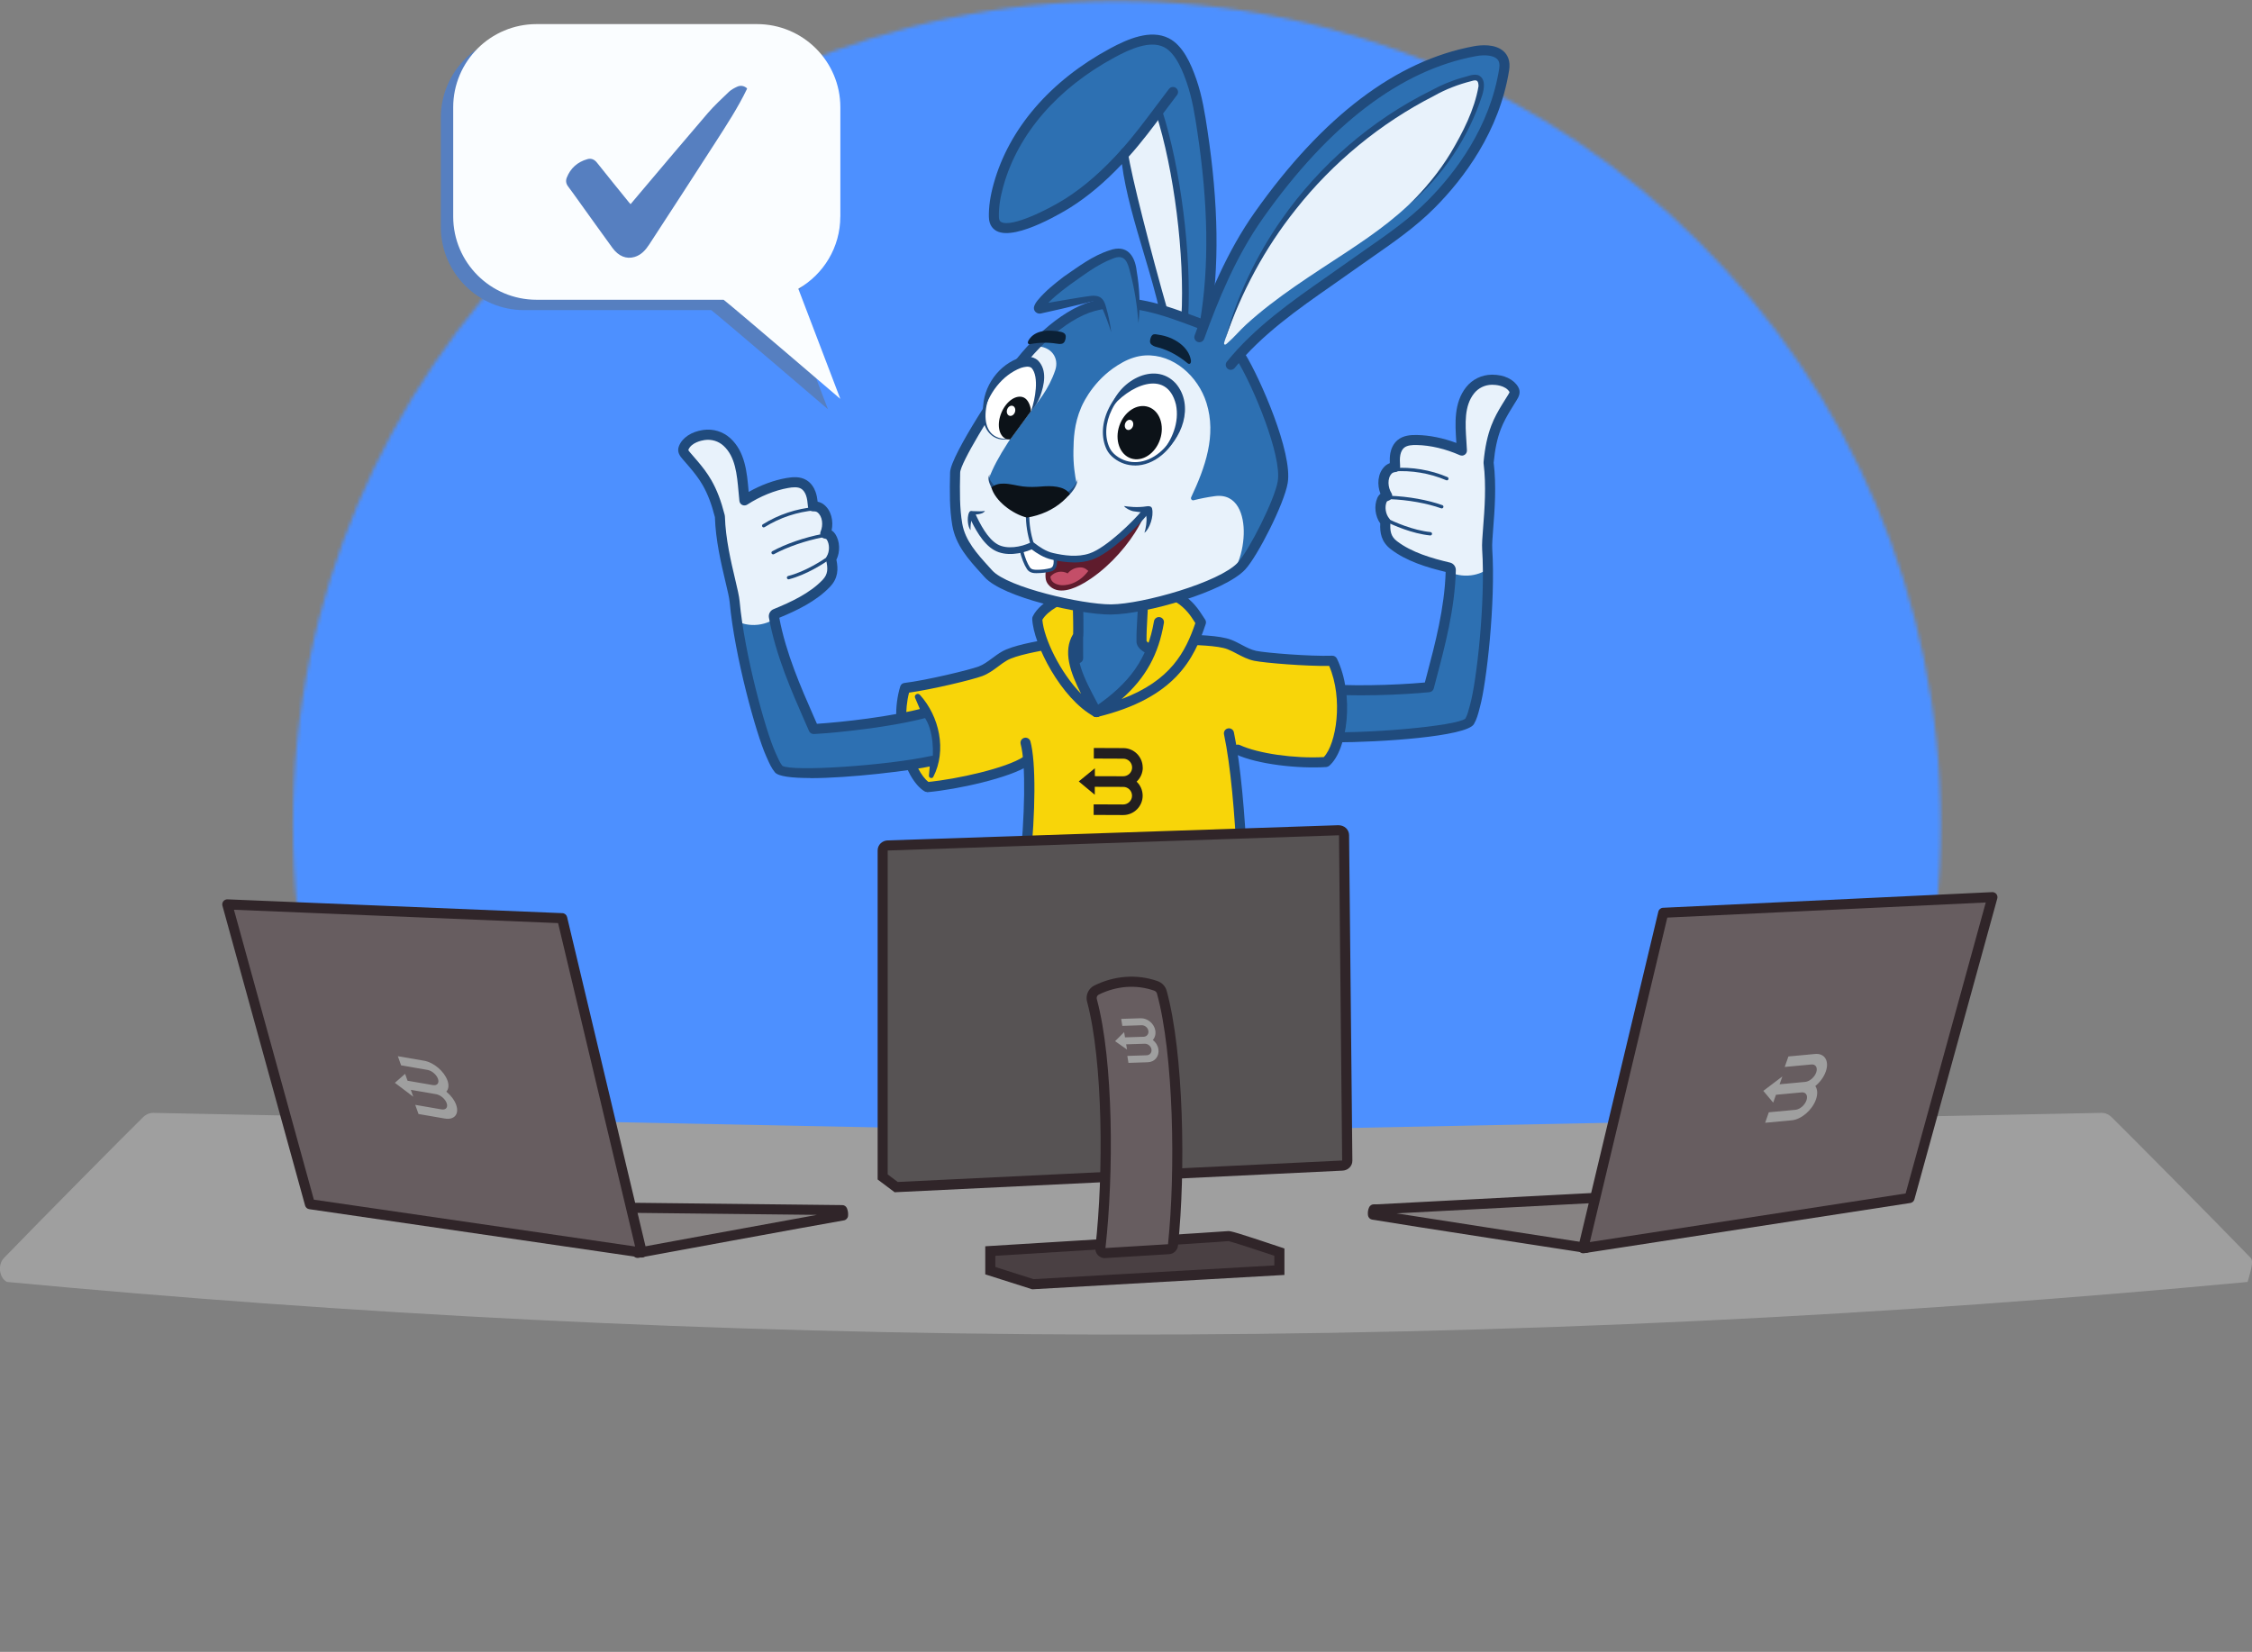 <svg width="653" height="479" viewBox="0 0 653 479" fill="none" xmlns="http://www.w3.org/2000/svg">
<rect x="0" y="0" width="653" height="479" fill="#808080" stroke="none"/>
<mask id="mask0_0_1" style="mask-type:alpha" maskUnits="userSpaceOnUse" x="84" y="0" width="479" height="479">
<circle cx="323.851" cy="239.218" r="238.895" fill="#4D90FF"/>
</mask>
<g mask="url(#mask0_0_1)">
<rect x="20.694" y="-18.287" width="606.313" height="369.418" fill="#4D90FF"/>
</g>
<g clip-path="url(#clip0_0_1)">
<path d="M383.862 194.888C381.607 202.398 381.143 210.164 383.386 217.735C383.594 218.429 382.606 218.903 382.204 218.307C378.364 213.122 377.815 205.952 379.705 199.903C380.339 197.87 381.217 195.935 382.387 194.194C382.643 193.817 383.155 193.719 383.533 193.975C383.837 194.182 383.959 194.547 383.874 194.876L383.862 194.888Z" fill="#204B7D"/>
<path d="M381.777 213.657C386.227 213.876 425.065 212.282 426.833 209.348C427.686 207.924 428.04 206.208 428.478 204.626C430.27 198.138 433.879 178.212 431.368 159.638C431.294 159.674 431.209 159.699 431.209 159.699L420.543 163.752C420.494 167.44 420.25 171.42 419.75 175.644C418.653 184.797 416.568 192.746 414.325 199.258C403.817 199.367 394.443 200.633 382.289 200.39C379.705 204.918 381.277 212.489 381.777 213.657Z" fill="#2D70B2"/>
<path d="M420.847 164.689C420.786 165.14 420.737 165.59 420.677 166.04C421.688 166.454 423.87 167.197 426.65 166.819C428.746 166.539 430.307 165.736 431.185 165.188C431.453 163.253 431.709 161.305 431.977 159.37C431.721 155.414 433.659 144.386 432.391 134.369C432.391 134.369 432.391 134.344 432.391 134.332C432.391 134.271 432.391 134.235 432.391 134.235C432.721 130.741 433.294 127.382 434.549 124.083C435.305 122.075 436.353 120.188 437.463 118.362C438.048 117.413 438.645 116.464 439.23 115.514C439.706 114.747 440.23 113.956 439.706 113.08C438.438 110.937 435.658 110.231 433.318 110.268C430.868 110.292 428.564 111.4 427.028 113.311C423.188 118.131 424.382 125.069 424.626 130.814C420.555 129.013 415.959 127.82 411.583 127.747C409.961 127.723 408.206 127.832 406.95 128.867C406.072 129.585 405.56 130.681 405.341 131.8C405.097 133.042 405.183 134.332 405.256 135.586C404.5 135.683 403.781 135.927 403.244 136.462C401.379 138.349 401.55 141.733 402.964 143.936C402.306 144.143 401.745 144.496 401.477 145.104C400.611 147.052 401.013 149.778 402.464 151.47C402.293 152.469 402.135 154.392 403.147 156.218C403.671 157.155 404.317 157.751 404.902 158.226C407.852 160.648 411.607 162.231 415.739 163.448C416.971 163.813 418.714 164.275 420.847 164.714V164.689Z" fill="#E8F2FB"/>
<path d="M386.946 215.24C384.862 215.24 383.07 215.203 381.704 215.118C380.9 215.069 380.278 214.376 380.327 213.572C380.376 212.769 381.046 212.136 381.875 212.197C395.126 212.976 422.298 210.566 424.895 208.387C425.468 207.413 425.785 206.172 426.102 204.967C426.175 204.674 426.26 204.382 426.333 204.09C428.137 197.59 430.77 174.743 429.771 159.309C429.673 157.848 429.844 155.633 430.063 152.834C430.466 147.758 431.002 140.795 430.185 134.356C430.185 134.271 430.173 134.174 430.185 134.089C430.185 134.064 430.185 133.955 430.185 133.942C430.588 129.694 431.282 126.444 432.428 123.414C433.294 121.125 434.501 119.02 435.464 117.449C435.829 116.853 436.207 116.256 436.573 115.66L437.243 114.589C437.451 114.26 437.707 113.834 437.719 113.688C436.536 111.68 433.477 111.57 432.599 111.57C430.563 111.595 428.686 112.507 427.442 114.065C424.529 117.717 424.87 122.89 425.199 127.893C425.26 128.818 425.321 129.719 425.358 130.595C425.382 131.106 425.138 131.581 424.724 131.861C424.31 132.153 423.773 132.19 423.31 131.995C419.19 130.169 414.764 129.122 410.839 129.049C409.51 129.013 408.06 129.098 407.158 129.828C406.621 130.267 406.231 131.009 406.048 131.91C405.841 132.944 405.914 134.064 405.987 135.257C406.036 136.024 405.488 136.766 404.72 136.864C404.159 136.937 403.781 137.083 403.562 137.314C402.208 138.677 402.428 141.343 403.464 142.974C403.708 143.364 403.769 143.838 403.61 144.264C403.452 144.69 403.098 145.019 402.672 145.165C402.452 145.238 402.172 145.348 402.087 145.53C401.44 146.979 401.782 149.109 402.842 150.363C403.098 150.655 403.22 151.032 403.184 151.422C403.001 153.905 403.245 155.524 405.049 156.911C409.315 160.198 415.216 161.902 420.433 163.131C421.445 163.362 422.164 164.287 422.14 165.334C421.896 176.387 418.934 187.56 416.556 196.531C416.276 197.59 415.996 198.625 415.74 199.635C415.581 200.232 415.081 200.658 414.472 200.718C407.194 201.449 391.786 202.179 381.387 201.059C380.583 200.974 379.998 200.256 380.083 199.453C380.168 198.649 380.9 198.065 381.692 198.15C390.433 199.087 404.135 198.734 413.155 197.907C413.338 197.213 413.521 196.507 413.716 195.789C416.13 186.672 418.86 176.362 419.19 165.846C413.814 164.555 407.792 162.742 403.257 159.236C400.477 157.094 400.099 154.416 400.221 151.787C398.734 149.681 398.368 146.662 399.392 144.362C399.551 143.997 399.819 143.571 400.282 143.181C399.283 140.625 399.417 137.351 401.465 135.281C401.879 134.855 402.391 134.539 402.989 134.308C402.952 133.334 402.964 132.36 403.159 131.362C403.379 130.254 403.927 128.696 405.28 127.589C406.914 126.25 409.023 126.104 410.876 126.14C414.484 126.201 418.47 127.017 422.298 128.441L422.274 128.1C421.92 122.793 421.53 116.792 425.138 112.252C426.93 110 429.637 108.685 432.55 108.649C432.599 108.649 432.648 108.649 432.696 108.649C436.098 108.649 438.901 109.964 440.206 112.191C441.157 113.81 440.279 115.234 439.755 116.074L439.048 117.218C438.682 117.802 438.316 118.387 437.963 118.983C437.073 120.444 435.951 122.403 435.171 124.46C434.123 127.224 433.489 130.218 433.111 134.162C433.94 140.844 433.391 147.916 432.989 153.089C432.794 155.67 432.611 157.885 432.696 159.151C433.708 174.877 431.002 198.223 429.161 204.894C429.088 205.173 429.015 205.453 428.942 205.733C428.588 207.097 428.174 208.643 427.369 209.994C425.187 213.597 400.197 215.264 386.946 215.264V215.24Z" fill="#204B7D"/>
<path d="M414.752 155.268C414.752 155.268 414.716 155.268 414.703 155.268C409.401 154.745 403.866 152.249 401.733 151.191C401.489 151.069 401.392 150.777 401.513 150.533C401.635 150.29 401.928 150.192 402.172 150.314C404.256 151.337 409.657 153.783 414.801 154.294C415.069 154.319 415.264 154.562 415.24 154.83C415.215 155.086 415.008 155.268 414.752 155.268Z" fill="#204B7D"/>
<path d="M418.068 147.429C418.068 147.429 417.958 147.429 417.897 147.405C413.777 145.932 408.218 144.934 403.037 144.751C402.769 144.751 402.562 144.52 402.562 144.24C402.562 143.972 402.769 143.765 403.074 143.765C408.352 143.96 414.021 144.97 418.227 146.48C418.483 146.565 418.617 146.845 418.519 147.1C418.446 147.295 418.263 147.429 418.056 147.429H418.068Z" fill="#204B7D"/>
<path d="M419.543 139.286C419.482 139.286 419.409 139.274 419.348 139.25C414.557 137.217 409.291 136.328 404.098 136.694C403.83 136.706 403.598 136.511 403.574 136.243C403.549 135.975 403.757 135.744 404.025 135.72C409.376 135.355 414.801 136.255 419.726 138.349C419.97 138.459 420.092 138.739 419.982 138.994C419.909 139.177 419.726 139.286 419.531 139.286H419.543Z" fill="#204B7D"/>
<path d="M297.627 220.583C292.178 224.235 276.953 227.473 268.797 228.203C263.702 225.038 259.082 210.444 262.422 199.489C268.822 198.71 281.39 195.716 284.316 194.62C286.912 193.647 288.85 191.577 291.227 190.214C295.165 187.938 305.905 186.635 309.318 185.808L318.266 183.629C328.067 184.457 337.88 185.296 337.88 185.296C341.379 185.589 352.191 185.223 356.434 186.867C358.994 187.853 361.224 189.593 363.943 190.153C367.003 190.774 379.876 191.809 386.324 191.589C391.31 201.899 389.006 217.029 384.459 220.948C376.292 221.484 364.845 220.133 358.896 217.37" fill="#F8D509"/>
<path d="M268.809 229.664C268.541 229.664 268.273 229.591 268.041 229.445C262.068 225.732 257.606 210.334 261.032 199.063C261.203 198.503 261.678 198.101 262.251 198.041C268.675 197.262 281.085 194.267 283.803 193.257C285.181 192.734 286.388 191.833 287.68 190.883C288.57 190.226 289.484 189.544 290.496 188.96C293.568 187.183 300.102 186.027 304.868 185.187C306.587 184.883 308.074 184.615 308.977 184.396L317.924 182.217C318.083 182.18 318.241 182.168 318.4 182.18L338.014 183.848C338.928 183.921 340.44 183.957 342.195 183.994C347.035 184.091 353.666 184.225 356.982 185.516C358.067 185.929 359.079 186.465 360.054 186.988C361.468 187.731 362.809 188.437 364.26 188.741C367.1 189.325 379.815 190.36 386.288 190.141C386.848 190.129 387.397 190.445 387.653 190.969C392.785 201.583 390.749 217.479 385.422 222.068C385.178 222.275 384.886 222.397 384.557 222.421C376.682 222.945 364.711 221.691 358.286 218.709C357.555 218.368 357.238 217.504 357.579 216.761C357.921 216.031 358.786 215.714 359.53 216.055C364.796 218.502 375.39 220.011 383.85 219.536C387.482 215.751 389.542 202.654 385.41 193.099C378.669 193.208 366.795 192.247 363.662 191.614C361.809 191.224 360.225 190.384 358.689 189.581C357.738 189.082 356.848 188.607 355.922 188.254C353.081 187.159 346.498 187.025 342.134 186.927C340.33 186.891 338.782 186.854 337.77 186.769L318.4 185.126L309.684 187.256C308.696 187.5 307.16 187.767 305.393 188.084C301.102 188.838 294.604 189.995 291.971 191.516C291.105 192.015 290.301 192.612 289.448 193.257C288.058 194.292 286.619 195.363 284.852 196.032C281.853 197.152 270.248 199.915 263.592 200.852C260.983 210.931 265.043 223.553 269.212 226.742C277.379 225.939 291.825 222.774 296.835 219.415C297.505 218.964 298.42 219.147 298.871 219.816C299.322 220.486 299.139 221.399 298.468 221.849C292.885 225.586 277.513 228.945 268.956 229.712C268.907 229.712 268.87 229.712 268.822 229.712L268.809 229.664Z" fill="#204B7D"/>
<path d="M266.725 201.473C272.393 207.693 274.576 217.613 270.626 225.27C270.309 225.915 269.261 225.586 269.358 224.88C270.029 219.062 269.553 213.329 267.566 207.827C266.932 206.001 266.152 204.2 265.347 202.362C264.97 201.534 266.103 200.792 266.713 201.473H266.725Z" fill="#204B7D"/>
<path d="M270.321 220.608C265.957 221.509 227.338 225.915 225.131 223.286C224.071 222.02 223.449 220.364 222.779 218.867C219.999 212.733 213.355 193.61 212.978 174.865C213.063 174.89 213.136 174.902 213.136 174.902L224.302 177.251C224.924 180.89 225.777 184.785 226.923 188.875C229.422 197.749 232.701 205.283 235.932 211.381C246.33 209.872 255.79 209.677 267.761 207.572C271.016 211.649 270.626 219.366 270.309 220.596" fill="#2D70B2"/>
<path d="M224.156 178.237C224.278 178.675 224.4 179.101 224.534 179.539C223.608 180.099 221.548 181.17 218.756 181.231C216.635 181.28 214.977 180.72 214.026 180.318C213.465 178.444 212.905 176.569 212.344 174.695C211.978 170.751 208.37 160.149 208.065 150.058C208.065 150.058 208.065 150.034 208.065 150.022C208.053 149.961 208.041 149.925 208.041 149.925C207.175 146.516 206.09 143.291 204.347 140.223C203.286 138.361 201.97 136.657 200.58 135.014C199.861 134.162 199.117 133.322 198.398 132.47C197.813 131.788 197.179 131.094 197.557 130.133C198.471 127.82 201.116 126.7 203.433 126.372C205.859 126.019 208.309 126.749 210.113 128.416C214.66 132.579 214.55 139.627 215.184 145.348C218.927 142.938 223.291 141.063 227.594 140.309C229.191 140.029 230.946 139.87 232.348 140.698C233.323 141.27 234.006 142.28 234.396 143.339C234.835 144.532 234.945 145.81 235.067 147.064C235.835 147.052 236.578 147.161 237.188 147.612C239.321 149.194 239.675 152.566 238.626 154.952C239.309 155.049 239.918 155.317 240.284 155.877C241.442 157.666 241.467 160.417 240.284 162.316C240.601 163.277 241.064 165.152 240.345 167.111C239.979 168.122 239.419 168.803 238.919 169.363C236.371 172.212 232.921 174.354 229.02 176.192C227.862 176.74 226.204 177.47 224.168 178.225L224.156 178.237Z" fill="#E8F2FB"/>
<path d="M234.957 225.61C229.678 225.61 225.717 225.16 224.717 223.979C223.705 222.774 223.071 221.314 222.498 220.023C222.376 219.756 222.267 219.488 222.145 219.232C219.292 212.927 213.002 190.263 211.576 174.585C211.466 173.331 210.942 171.165 210.345 168.645C209.15 163.594 207.504 156.692 207.297 149.949C206.322 146.151 205.237 143.279 203.762 140.698C202.665 138.775 201.263 137.022 200.153 135.707C199.69 135.172 199.227 134.624 198.764 134.089L197.971 133.176C197.264 132.36 196.179 131.094 196.874 129.354C197.837 126.919 200.47 125.179 203.896 124.68C206.785 124.266 209.65 125.142 211.783 127.09C216.062 131.009 216.598 137.01 217.061 142.305C217.061 142.414 217.086 142.536 217.098 142.646C220.67 140.625 224.412 139.25 228.033 138.617C229.861 138.3 231.97 138.118 233.787 139.189C235.298 140.077 236.078 141.526 236.468 142.597C236.822 143.558 236.98 144.52 237.09 145.482C237.712 145.616 238.26 145.847 238.748 146.2C241.089 147.928 241.722 151.142 241.137 153.82C241.649 154.136 241.978 154.513 242.198 154.854C243.563 156.96 243.673 160.003 242.527 162.316C243.063 164.896 243.1 167.598 240.686 170.142C236.737 174.305 231.08 177.032 225.96 179.137C227.911 189.472 232.202 199.234 235.993 207.864C236.298 208.545 236.59 209.215 236.883 209.884C244.392 209.397 258.582 207.803 268.005 205.271C268.785 205.076 269.59 205.527 269.797 206.306C270.004 207.085 269.541 207.888 268.761 208.095C258.667 210.797 243.319 212.452 236.017 212.854C235.383 212.878 234.835 212.538 234.591 211.978C234.177 211.016 233.738 210.042 233.299 209.032C229.569 200.536 224.912 189.958 222.962 179.077C222.779 178.054 223.339 177.032 224.302 176.642C229.264 174.622 234.835 172.041 238.541 168.134C240.113 166.478 240.101 164.847 239.54 162.425C239.455 162.048 239.516 161.658 239.723 161.33C240.589 159.93 240.589 157.775 239.723 156.449C239.614 156.278 239.321 156.205 239.089 156.169C238.638 156.108 238.236 155.828 238.017 155.426C237.797 155.025 237.773 154.55 237.956 154.124C238.736 152.347 238.541 149.693 236.993 148.549C236.737 148.354 236.347 148.269 235.774 148.281C235.042 148.306 234.359 147.721 234.286 146.954C234.164 145.701 234.067 144.581 233.701 143.595C233.384 142.731 232.884 142.061 232.287 141.708C231.288 141.124 229.825 141.27 228.532 141.501C224.668 142.183 220.45 143.887 216.659 146.334C216.232 146.601 215.696 146.638 215.233 146.431C214.77 146.212 214.465 145.774 214.404 145.275C214.306 144.398 214.221 143.498 214.148 142.585C213.697 137.582 213.246 132.421 209.796 129.268C208.321 127.917 206.322 127.309 204.31 127.601C203.42 127.735 200.446 128.319 199.593 130.461C199.605 130.632 199.934 131.021 200.129 131.24L200.958 132.202C201.433 132.75 201.909 133.297 202.372 133.845C203.567 135.257 205.078 137.144 206.285 139.274C207.894 142.098 209.077 145.202 210.137 149.34C210.149 149.425 210.198 149.669 210.198 149.754C210.381 156.242 212.002 163.034 213.173 167.988C213.819 170.714 214.331 172.881 214.465 174.342C215.867 189.739 221.998 211.905 224.778 218.052C224.9 218.319 225.022 218.599 225.144 218.879C225.643 220.011 226.155 221.192 226.862 222.068C229.776 223.821 256.997 222.02 269.967 219.208C270.748 219.038 271.54 219.537 271.711 220.328C271.881 221.119 271.382 221.898 270.589 222.068C263.848 223.529 246.33 225.647 234.908 225.647L234.957 225.61Z" fill="#204B7D"/>
<path d="M228.654 167.988C228.435 167.988 228.24 167.842 228.179 167.622C228.118 167.367 228.264 167.099 228.532 167.026C233.543 165.736 238.504 162.486 240.393 161.147C240.613 160.989 240.918 161.05 241.076 161.269C241.235 161.488 241.174 161.792 240.954 161.95C239.004 163.314 233.933 166.649 228.764 167.975C228.727 167.975 228.679 167.988 228.642 167.988H228.654Z" fill="#204B7D"/>
<path d="M224.168 160.757C223.998 160.757 223.827 160.66 223.742 160.502C223.607 160.271 223.705 159.966 223.937 159.844C227.862 157.702 233.299 155.828 238.492 154.83C238.748 154.781 239.016 154.951 239.065 155.219C239.114 155.487 238.943 155.742 238.675 155.791C233.579 156.777 228.252 158.615 224.4 160.709C224.327 160.745 224.241 160.77 224.168 160.77V160.757Z" fill="#204B7D"/>
<path d="M221.45 152.943C221.292 152.943 221.133 152.858 221.036 152.712C220.889 152.48 220.962 152.188 221.194 152.042C225.741 149.206 230.958 147.478 236.298 147.015C236.566 147.003 236.798 147.186 236.822 147.453C236.846 147.721 236.651 147.952 236.383 147.977C231.202 148.415 226.119 150.107 221.706 152.858C221.621 152.907 221.535 152.931 221.45 152.931V152.943Z" fill="#204B7D"/>
<path d="M334.528 191.261C331.882 192.125 329.237 192.989 326.592 193.853C328.067 187.573 328.749 181.109 328.615 174.658C330.797 174.415 333.065 173.964 335.271 174.329C337.039 174.622 338.794 175.534 339.684 177.093C340.477 178.48 340.477 180.172 340.379 181.779C340.245 183.897 339.965 186.015 339.538 188.096C339.453 188.522 339.355 188.96 339.099 189.313C338.697 189.873 338.002 190.129 337.344 190.336L334.54 191.249L334.528 191.261Z" fill="#F8D509"/>
<path d="M310.159 184.748C306.075 186.659 305.356 186.562 304.344 188.802C308.867 194.693 313.377 200.584 317.9 206.476C320.679 205.161 323.837 203.408 327.128 201.083C332.053 197.602 335.734 193.902 338.38 190.798C338.221 190.725 337.99 190.615 337.709 190.482C336.319 189.836 334.918 189.216 333.589 188.449C332.796 187.986 331.004 187.11 330.992 186.002C330.931 181.718 331.468 177.323 331.443 173.088C325.287 171.566 318.778 171.432 312.561 172.698C312.561 178.748 312.573 184.809 312.585 190.859" fill="#2D70B2"/>
<path d="M317.9 207.936C317.449 207.936 317.022 207.73 316.742 207.364L303.186 189.691C302.857 189.264 302.796 188.692 303.015 188.193C304.064 185.868 305.088 185.418 307.562 184.31C308.111 184.067 308.769 183.775 309.537 183.41C310.073 183.154 310.683 183.264 311.11 183.617V172.674C311.097 171.98 311.585 171.384 312.268 171.238C318.68 169.935 325.433 170.069 331.797 171.652C332.443 171.81 332.906 172.394 332.906 173.063C332.918 175.169 332.796 177.312 332.674 179.393C332.552 181.535 332.431 183.751 332.455 185.893C332.674 186.246 333.686 186.818 334.04 187.013L334.32 187.171C335.356 187.767 336.453 188.279 337.599 188.814L339.001 189.471C339.416 189.666 339.708 190.044 339.806 190.482C339.903 190.932 339.781 191.395 339.489 191.735C336.088 195.716 332.211 199.258 327.969 202.264C325.007 204.37 321.825 206.22 318.521 207.79C318.326 207.888 318.107 207.936 317.9 207.936ZM306.063 188.656L318.326 204.65C321.094 203.275 323.763 201.68 326.274 199.903C329.797 197.408 333.064 194.523 335.99 191.309C334.954 190.823 333.881 190.323 332.857 189.727L332.613 189.581C331.468 188.948 329.566 187.877 329.541 186.039C329.505 183.775 329.639 181.474 329.773 179.247C329.871 177.604 329.968 175.912 329.993 174.256C324.775 173.124 319.302 173.003 314.048 173.916L314.072 190.871C314.072 191.675 313.414 192.332 312.609 192.332C311.805 192.332 311.146 191.675 311.146 190.871V185.868C311.037 185.954 310.927 186.027 310.805 186.088C310.013 186.465 309.342 186.757 308.781 187.013C307.038 187.792 306.514 188.023 306.099 188.668L306.063 188.656Z" fill="#204B7D"/>
<path d="M312.56 172.698C309.537 172.358 302.674 175.474 300.76 179.405C301.041 186.246 308.696 201.485 317.9 206.488C313.78 198.601 308.696 190.311 312.573 184.384C312.804 184.031 312.475 173.039 312.475 173.039" fill="#F8D509"/>
<path d="M317.9 207.937C317.656 207.937 317.424 207.876 317.205 207.754C307.757 202.618 299.627 186.952 299.31 179.454C299.31 179.211 299.346 178.967 299.456 178.76C301.711 174.123 309.196 170.848 312.731 171.25C313.536 171.347 314.109 172.066 314.023 172.869C314.023 172.979 313.987 173.076 313.95 173.173C314.279 184.457 314.109 184.725 313.804 185.187C310.744 189.861 314.462 196.872 318.071 203.664C318.448 204.382 318.826 205.101 319.204 205.819C319.497 206.391 319.387 207.085 318.936 207.535C318.656 207.815 318.29 207.949 317.912 207.949L317.9 207.937ZM302.247 179.722C302.674 185.114 307.404 195.01 313.475 201.181C310.366 195.01 308.111 188.887 311.171 183.86C311.232 182.741 311.171 178.419 311.049 174.22C308.233 174.707 303.808 177.032 302.247 179.722Z" fill="#204B7D"/>
<path d="M327.079 170.447C342.939 169.521 346.255 177.762 348.229 180.464C344.853 190.579 339.623 201.169 317.9 206.476C328.749 199.185 334.125 191.699 336.051 180.391" fill="#F8D509"/>
<path d="M317.9 207.936C317.327 207.936 316.803 207.608 316.559 207.06C316.267 206.415 316.498 205.648 317.083 205.259C327.713 198.114 332.797 190.835 334.613 180.148C334.747 179.356 335.515 178.809 336.295 178.955C337.088 179.089 337.624 179.843 337.49 180.634C335.942 189.727 332.26 196.519 325.226 202.715C339.501 197.359 343.768 188.997 346.608 180.683C346.511 180.525 346.401 180.367 346.304 180.208C344.268 177.032 340.477 171.128 327.177 171.907C326.36 171.968 325.677 171.335 325.629 170.532C325.58 169.728 326.202 169.035 327.006 168.986C342 168.109 346.572 175.218 348.766 178.626C349.01 179.003 349.217 179.332 349.412 179.6C349.692 179.977 349.766 180.476 349.619 180.927C346.23 191.102 340.72 202.41 318.254 207.888C318.132 207.912 318.022 207.924 317.9 207.924V207.936Z" fill="#204B7D"/>
<path d="M337.685 90.074C335.039 77.269 327.372 57.989 326.445 44.186C321.484 49.748 315.961 54.897 309.647 58.902C307.014 60.569 288.375 71.451 288.192 62.931C288.119 59.754 288.692 56.674 289.533 53.631C294.25 36.663 307.355 23.542 322.569 15.35C326.847 13.049 333.308 9.982 338.16 12.38C341.988 14.267 344.17 19.671 345.486 23.456C347.12 28.143 347.9 33.072 348.632 37.966C351.374 56.151 352.472 75.237 349.424 93.446" fill="#2D70B2"/>
<path d="M349.424 94.882C349.339 94.882 349.266 94.882 349.18 94.858C348.388 94.724 347.839 93.969 347.973 93.178C350.631 77.306 350.375 59.316 347.181 38.16C346.511 33.693 345.743 28.63 344.097 23.907C343.292 21.594 341.147 15.46 337.502 13.658C333.443 11.65 327.75 14.182 323.264 16.604C306.624 25.575 295.153 38.842 290.935 53.996C289.996 57.368 289.582 60.192 289.643 62.882C289.667 64.038 290.13 64.294 290.338 64.391C293.349 66.01 303.881 60.801 308.855 57.648C314.438 54.118 319.826 49.383 325.348 43.2C325.738 42.762 326.36 42.603 326.921 42.786C327.482 42.981 327.872 43.48 327.908 44.076C328.469 52.511 331.577 62.943 334.588 73.034C336.405 79.12 338.111 84.877 339.123 89.77C339.282 90.561 338.782 91.328 337.99 91.499C337.209 91.657 336.429 91.158 336.259 90.367C335.271 85.595 333.577 79.899 331.785 73.873C329.103 64.89 326.348 55.627 325.324 47.582C320.387 52.804 315.498 56.93 310.439 60.131C309.793 60.533 294.677 70.039 288.972 66.984C287.985 66.448 286.79 65.329 286.741 62.955C286.68 59.973 287.119 56.893 288.143 53.23C292.568 37.309 304.551 23.396 321.898 14.048C327.018 11.285 333.565 8.449 338.831 11.053C343.012 13.123 345.34 18.503 346.889 22.958C348.62 27.924 349.412 33.133 350.107 37.734C353.349 59.194 353.605 77.501 350.887 93.677C350.765 94.395 350.143 94.895 349.449 94.895L349.424 94.882Z" fill="#204B7D"/>
<path d="M292.824 169.375C290.057 168.182 287.863 166.892 286.668 165.565C282.877 161.342 278.647 157.13 277.647 151.312C276.892 146.906 276.879 142.292 277.026 136.219C277.111 132.36 288.594 114.735 292.544 108.99C298.42 99.909 308.184 90.439 317.132 87.956C327.713 85.011 339.16 89.685 348.851 93.324C348.851 93.324 352.325 94.627 355.787 95.929C357.848 99.288 359.92 102.648 359.92 102.648C364.565 110.219 373.39 130.948 372.037 138.994C371.074 144.69 363.504 159.613 360.115 163.289C354.52 169.375 331.87 175.814 322.349 175.912C315.949 175.973 301.565 173.149 292.849 169.375H292.824Z" fill="#E8F2FB"/>
<path d="M299.675 159.261C299.48 159.261 299.285 159.139 299.212 158.944C298.151 156.108 297.578 153.138 297.481 150.107C297.481 149.839 297.688 149.608 297.956 149.608C298.237 149.584 298.456 149.815 298.456 150.083C298.542 153.004 299.102 155.865 300.126 158.603C300.224 158.859 300.09 159.139 299.834 159.236C299.773 159.261 299.724 159.273 299.663 159.273L299.675 159.261Z" fill="#204B7D"/>
<path d="M334.076 147.502C333.893 146.772 333.15 146.711 332.492 146.821C329.724 147.271 327.201 146.918 325.933 146.735C326.335 147.393 327.847 148.086 328.542 148.233C329.285 148.391 330.053 148.403 330.809 148.537C331.784 148.719 332.236 148.938 332.406 149.864C332.613 151.008 332.236 153.393 331.845 154.501C333.296 153.442 334.613 149.718 334.064 147.514L334.076 147.502Z" fill="#204B7D"/>
<path d="M280.951 148.744C280.329 150.229 280.646 152.822 281.439 153.747C281.353 152.919 281.488 151.203 281.817 150.436C281.987 150.046 282.195 149.584 282.573 149.352C283.048 149.073 283.597 149.182 284.121 149.024C284.608 148.878 285.157 148.817 285.608 148.147C284.791 148.33 283.706 148.269 281.939 148.208C281.585 148.123 281.244 148.172 281.049 148.525C281.012 148.598 280.976 148.671 280.951 148.744Z" fill="#204B7D"/>
<path d="M329.164 154.367C325.58 159.979 320.216 165.59 314.389 169.01C311.439 170.739 306.636 172.796 303.942 169.473C302.004 167.087 304.6 164.141 302.004 160.1C307.039 162.182 312.353 163.228 317.352 161.038C320.131 159.82 323.41 157.215 325.714 155.256C327.969 153.333 329.895 151.202 331.968 149.109C331.236 150.813 330.286 152.59 329.152 154.367H329.164Z" fill="#5F1C2D"/>
<path d="M307.184 169.619C306.063 169.388 304.685 168.804 304.576 167.209C305.173 166.491 306.039 165.992 306.953 165.834C307.867 165.675 308.794 165.834 309.586 166.272C310.317 165.371 311.39 164.75 312.548 164.592C313.877 164.409 314.572 164.665 315.571 165.554C312.597 169.546 308.757 169.936 307.172 169.619H307.184Z" fill="#C44E68"/>
<path d="M325.47 105.107C317.778 109.294 314.352 116.184 313.536 118.07C311.402 123.012 311.317 127.37 311.256 130.729C311.183 134.649 311.683 137.899 312.17 140.163C309.001 145.896 302.686 148.914 296.774 147.685C289.594 146.188 287.009 140.151 286.766 138.726C287.875 135.708 289.594 132.47 292.324 128.246C294.348 125.118 296.323 122.416 297.737 120.651C301.004 116.561 304.112 112.897 305.99 107.322C307.136 103.951 305.027 100.287 300.09 100.397C305.295 94.931 311.427 90.391 317.217 88.784C327.798 85.839 339.245 90.513 348.936 94.152C348.936 94.152 352.411 95.455 355.873 96.757C357.933 100.117 360.005 103.476 360.005 103.476C364.65 111.047 373.476 131.776 372.122 139.822C370.891 147.137 358.762 169.619 358.579 164.081C359.871 161.22 360.542 157.983 360.639 154.903C360.81 149.426 358.859 142.962 352.216 143.875C350.18 144.155 348.132 144.545 346.133 145.056C345.608 145.19 345.17 144.666 345.401 144.18C349.448 135.586 352.789 126.262 349.838 116.841C347.437 109.148 340.269 102.588 332.016 103.074C329.822 103.208 327.603 103.926 325.47 105.095V105.107Z" fill="#2D70B2"/>
<path d="M343.231 91.584C344.121 75.419 340.745 50.187 336.039 33.401C335.698 32.172 330.517 41.021 327.116 44.429C327.932 50.455 333.674 73.034 338.697 90.501" fill="#E8F2FB"/>
<path d="M343.549 92.959C343.549 92.959 343.512 92.959 343.488 92.959C342.951 92.935 342.537 92.472 342.573 91.937C343.561 74.117 340.44 49.225 335.149 32.744C334.979 32.233 335.271 31.685 335.783 31.514C336.295 31.356 336.844 31.636 337.015 32.147C342.366 48.823 345.523 74.019 344.524 92.046C344.499 92.57 344.061 92.971 343.549 92.971V92.959Z" fill="#204B7D"/>
<path d="M322.032 178.2C313.06 178.2 290.813 173.271 285.51 167.367L284.523 166.272C280.878 162.267 277.123 158.116 276.136 152.383C275.319 147.661 275.356 142.621 275.49 137.01C275.612 131.849 291.105 109.209 291.264 108.978C296.969 100.153 307.063 90.038 316.669 87.36C327.189 84.439 338.16 88.577 347.839 92.217L349.29 92.764C350.046 93.044 350.436 93.897 350.143 94.651C349.863 95.406 349.01 95.795 348.254 95.503L346.791 94.956C337.526 91.462 327.03 87.506 317.437 90.172C308.574 92.631 299.114 102.198 293.69 110.584C287.473 119.64 278.476 134.259 278.415 137.059C278.293 142.512 278.245 147.393 279.025 151.872C279.866 156.765 283.34 160.587 286.693 164.288L287.692 165.395C292.178 170.386 313.889 175.255 322.045 175.255C322.105 175.255 322.166 175.255 322.24 175.255C331.248 175.169 353.618 168.889 358.945 163.107C362.151 159.626 369.599 144.958 370.501 139.554C371.732 132.202 363.504 112.228 358.579 104.218C358.152 103.525 358.372 102.624 359.067 102.21C359.749 101.784 360.651 102.003 361.078 102.697C365.308 109.586 374.877 131.216 373.39 140.053C372.378 146.09 364.674 161.208 361.102 165.103C355.129 171.591 332.187 178.103 322.264 178.188C322.191 178.188 322.118 178.188 322.032 178.188V178.2Z" fill="#204B7D"/>
<path d="M299.334 118.642C301.126 115.612 303.552 108.43 300.614 105.521C299.041 103.963 297.079 104.012 295.14 104.864C291.959 106.263 288.85 109.83 287.656 111.936C285.864 115.1 284.706 119.787 285.851 123.377C286.863 126.53 289.96 127.93 293.044 127.199" fill="white"/>
<path d="M299.334 118.642C300.967 115.052 302.71 110.414 300.955 106.629C298.359 102.502 293.312 105.947 290.886 108.588C285.388 113.141 282.023 128.441 293.031 127.187C287.972 128.599 284.681 124.436 285.022 119.604C285.156 115.222 287.095 110.962 290.191 107.894C292.922 104.937 298.895 101.382 301.613 106.263C303.357 110.365 301.406 115.039 299.334 118.642Z" fill="#204B7D"/>
<path d="M292.946 127.418C295.019 124.558 296.738 122.233 298.956 119.214C298.834 117.522 298.03 115.77 296.811 115.246C294.678 114.345 291.801 116.293 290.399 119.616C288.985 122.939 289.57 126.359 291.715 127.26C292.057 127.406 292.593 127.406 292.959 127.418H292.946Z" fill="#0C1218"/>
<path d="M334.015 109.197C339.306 108.796 342.683 113.53 342.597 118.764C342.512 123.609 340.305 128.478 336.563 131.594C332.821 134.71 327.506 135.744 323.336 132.507C322.52 131.874 321.8 131.083 321.349 130.145C317.509 122.173 324.702 111.035 332.894 109.368C333.284 109.295 333.662 109.234 334.027 109.209L334.015 109.197Z" fill="white"/>
<path d="M329.115 134.977C326.945 134.977 324.836 134.284 323.032 132.884C322.069 132.129 321.35 131.277 320.899 130.352C319.229 126.895 319.46 122.501 321.545 118.326C323.946 113.494 328.359 109.793 332.784 108.881C333.186 108.795 333.589 108.747 333.979 108.71C336.271 108.54 338.355 109.258 340.001 110.816C341.988 112.69 343.146 115.66 343.097 118.776C343.012 123.877 340.684 128.806 336.88 131.971C334.466 133.979 331.748 134.99 329.127 134.99L329.115 134.977ZM334.052 109.684C333.698 109.708 333.345 109.757 332.979 109.83C328.835 110.682 324.678 114.175 322.41 118.752C320.472 122.659 320.24 126.737 321.776 129.926C322.166 130.717 322.788 131.46 323.629 132.117C327.25 134.929 332.211 134.576 336.246 131.216C339.83 128.234 342.024 123.572 342.11 118.752C342.159 115.916 341.122 113.214 339.33 111.522C337.892 110.171 336.051 109.526 334.052 109.684Z" fill="#204B7D"/>
<path d="M336.364 127.459C337.764 123.34 336.257 119.107 332.999 118.003C329.741 116.899 325.966 119.344 324.566 123.463C323.167 127.581 324.673 131.815 327.931 132.919C331.189 134.022 334.965 131.578 336.364 127.459Z" fill="#0C1218"/>
<path d="M285.144 120.078C284.413 113.42 288.655 106.482 295.055 103.963C296.932 103.293 299.334 103.013 301.004 104.559C303.747 107.383 302.772 111.668 301.613 114.905C300.992 116.427 300.199 117.924 299.017 119.056C300.151 115.879 301.394 109.245 299.114 106.689C298.31 106.056 297.018 106.385 296.018 106.689C290.557 108.771 286.473 114.236 285.157 120.066L285.144 120.078Z" fill="#204B7D"/>
<path d="M322.069 118.533C323.836 110.864 334.698 104.365 340.939 111.193C346.413 117.596 342.744 127.638 336.417 131.8C339.842 127.662 342.073 122.501 340.976 117.279C338.27 106.47 326.811 112.155 322.069 118.521V118.533Z" fill="#204B7D"/>
<path d="M322.227 96.379C321.679 93.823 320.947 91.316 320.045 88.869C319.789 88.163 319.485 87.433 318.887 86.995C318.01 86.35 316.778 86.532 315.706 86.751C311.098 87.677 306.502 88.614 301.894 89.539C299.078 90.306 304.722 84.451 311.073 80.191C311.378 79.959 311.695 79.74 312 79.533C315.279 77.281 319.192 74.567 323.093 73.532C326.141 72.729 327.628 74.494 328.298 77.221C329.615 82.601 330.237 88.151 330.127 93.689" fill="#2D70B2"/>
<path d="M322.228 96.38C321.472 93.994 320.619 91.681 319.631 89.393C319.314 88.626 318.973 87.908 318.51 87.604C317.632 86.959 315.925 87.628 314.328 87.993C310.171 89.003 305.954 90.014 301.76 90.915C300.809 91.109 299.724 90.342 299.797 89.271C299.834 88.456 300.468 87.628 300.846 87.129C303.113 84.39 305.722 82.321 308.489 80.203C312.67 77.355 316.815 74.141 321.777 72.571C326.726 70.806 329.103 74.056 329.603 78.645C330.456 83.599 330.688 88.699 330.115 93.69C329.737 88.711 329.006 83.843 327.726 79.059C327.018 76.211 326.275 73.423 322.581 75.018C318.071 76.722 314.206 79.801 310.22 82.577C307.502 84.609 304.491 86.885 302.492 89.576C302.65 88.979 302.077 88.261 301.504 88.273C301.382 88.273 301.528 88.273 301.614 88.249C304.003 87.811 306.624 87.336 309.013 86.946C311.537 86.532 313.926 86.094 316.486 85.778C317.461 85.693 318.632 85.778 319.424 86.52C320.265 87.311 320.46 88.261 320.704 89.028C321.411 91.438 321.923 93.909 322.228 96.392V96.38Z" fill="#204B7D"/>
<path d="M347.791 97.791C352.398 85.047 357.494 73.07 365.089 62.346C380.18 41.021 400.867 19.793 427.674 14.851C431.794 14.096 437.024 14.754 436.171 20.122C433.806 35.032 425.589 48.555 415.069 59.169C408.194 66.108 399.941 71.269 392.017 76.941C379.717 85.741 366.503 93.933 356.897 105.789" fill="#2D70B2"/>
<path d="M356.885 107.249C356.556 107.249 356.239 107.14 355.97 106.921C355.337 106.409 355.239 105.497 355.751 104.864C363.882 94.834 374.585 87.348 384.935 80.118C387.019 78.657 389.104 77.209 391.152 75.736C392.834 74.531 394.516 73.362 396.211 72.182C402.342 67.909 408.681 63.503 414.021 58.123C421.969 50.114 432.014 36.968 434.72 19.878C434.915 18.612 434.72 17.699 434.098 17.103C433.05 16.093 430.685 15.776 427.93 16.287C406.195 20.292 385.459 36.079 366.271 63.187C358.287 74.47 353.142 87.251 349.156 98.278C348.876 99.033 348.047 99.435 347.279 99.155C346.523 98.875 346.121 98.047 346.401 97.28C350.448 86.07 355.69 73.058 363.882 61.495C383.521 33.742 404.89 17.553 427.394 13.403C429.186 13.074 433.623 12.563 436.134 15.009C437.048 15.898 438.048 17.541 437.597 20.341C434.769 38.197 424.334 51.866 416.093 60.18C410.571 65.755 404.122 70.234 397.881 74.579C396.199 75.748 394.516 76.916 392.858 78.109C390.798 79.582 388.701 81.043 386.617 82.504C376.426 89.612 365.893 96.976 358.031 106.689C357.738 107.042 357.324 107.237 356.897 107.237L356.885 107.249Z" fill="#204B7D"/>
<path d="M429.637 24.54C430.21 27.96 426.272 35.154 425.614 36.542C424.419 39.073 423.029 41.496 421.493 43.833C419.104 47.46 416.386 50.868 413.533 54.142C406.78 61.908 398.978 67.471 390.457 73.094C380.522 79.655 370.16 86.07 361.334 94.115C359.432 95.856 357.811 97.852 355.861 99.532C355.678 99.678 355.361 100.043 355.093 99.897C354.764 99.715 355.044 99.118 355.117 98.863C355.385 98.023 355.666 97.183 355.946 96.355C356.299 95.272 356.677 94.201 357.068 93.142C357.848 91.012 358.677 88.906 359.579 86.812C360.481 84.719 361.432 82.674 362.443 80.641C363.455 78.608 364.54 76.612 365.662 74.64C366.198 73.715 366.734 72.79 367.295 71.877C372.586 63.223 378.937 55.214 386.202 48.117C393.468 41.021 401.55 34.898 410.376 29.981C415.362 27.206 421.018 23.542 426.796 22.775C428.613 22.532 429.442 23.286 429.649 24.54H429.637Z" fill="#E8F2FB"/>
<path d="M408.694 59.279C413.241 54.8 417.3 49.833 420.603 44.417C424.175 38.404 427.54 31.88 428.722 24.99C428.686 23.481 428.332 22.97 426.711 23.505C422.92 24.455 419.189 25.879 415.788 27.814C400.282 35.714 386.458 47.119 375.694 60.764C366.771 71.95 359.92 84.67 355.312 98.278C358.652 85.912 364.235 74.178 371.586 63.673C382.594 47.886 397.686 34.789 414.959 26.256C417.775 24.71 420.872 23.396 423.956 22.532C425.467 22.203 426.882 21.412 428.503 21.753C430.904 22.629 430.38 25.708 429.795 27.583C425.858 39.864 418.434 50.892 408.694 59.291V59.279Z" fill="#204B7D"/>
<path d="M309.184 142.999C310.622 142.025 311.988 140.723 312.487 138.994C312.292 140.844 311.11 142.475 309.793 143.766C309.598 143.948 309.293 143.948 309.098 143.753C308.891 143.534 308.928 143.169 309.184 143.011V142.999Z" fill="#204B7D"/>
<path d="M287.448 141.343C286.924 140.187 286.205 138.787 286.949 137.533C286.583 138.97 287.509 139.822 288.314 140.881C288.716 141.489 287.717 142.013 287.448 141.331V141.343Z" fill="#204B7D"/>
<path d="M308.111 145.409C305.258 147.892 301.699 149.45 297.786 150.095C293.543 149.06 288.509 145.19 287.473 141.355C288.497 140.479 289.764 140.199 291.13 140.236C292.971 140.272 294.738 140.82 296.554 141.051C298.432 141.282 300.26 141.221 302.138 141.063C304.661 140.856 308.599 140.832 310.232 143.23C309.586 144.021 308.879 144.739 308.123 145.396L308.111 145.409Z" fill="#0C1218"/>
<path d="M305.831 164.129C305.636 164.665 305.259 165.091 304.576 165.261C303.332 165.566 302.065 165.712 300.797 165.724C299.773 165.724 298.798 165.687 298.188 164.738C297.201 163.217 296.567 161.208 296.14 159.48C297.054 159.175 297.969 158.871 298.895 158.567C299.139 158.482 299.395 158.396 299.651 158.421C299.956 158.445 300.248 158.555 300.48 158.749C302.357 160.271 304.076 160.746 305.929 161.464C306.014 162.255 306.136 163.314 305.844 164.129H305.831Z" fill="white"/>
<path d="M300.578 166.211C299.7 166.211 298.505 166.125 297.774 165.006C296.933 163.703 296.25 161.938 295.653 159.601L295.543 159.163L298.725 158.104C298.993 158.019 299.31 157.921 299.675 157.934C300.078 157.958 300.468 158.116 300.785 158.372C302.296 159.589 303.698 160.112 305.186 160.66C305.49 160.77 305.795 160.891 306.1 161.001L306.38 161.111L306.417 161.403C306.514 162.255 306.624 163.375 306.307 164.287C306.039 165.042 305.478 165.541 304.71 165.724C303.442 166.028 302.126 166.186 300.821 166.198C300.748 166.198 300.675 166.198 300.602 166.198L300.578 166.211ZM296.725 159.796C297.262 161.817 297.871 163.35 298.603 164.47C299.066 165.188 299.822 165.225 300.797 165.225C302.04 165.225 303.272 165.066 304.466 164.774C304.917 164.665 305.21 164.409 305.368 163.959C305.588 163.35 305.539 162.498 305.466 161.804C305.259 161.731 305.051 161.646 304.844 161.573C303.284 160.989 301.809 160.441 300.175 159.127C300.017 159.005 299.822 158.92 299.615 158.907C299.444 158.895 299.249 158.968 299.042 159.029L296.725 159.808V159.796Z" fill="#204B7D"/>
<path d="M311.439 163.095C309.123 163.095 306.892 162.693 304.99 162.267C302.686 161.756 300.687 160.465 299.151 159.309C296.079 160.624 291.605 161.415 288.29 159.54C284.913 157.641 282.511 153.016 281 149.705C280.78 149.218 281 148.634 281.487 148.415C281.975 148.196 282.56 148.415 282.78 148.902C284.181 151.969 286.376 156.217 289.253 157.848C291.934 159.358 296.018 158.664 298.859 157.313C299.2 157.155 299.59 157.191 299.883 157.422C301.321 158.542 303.247 159.905 305.417 160.38C308.452 161.062 312.39 161.683 315.962 160.465C320.85 158.81 328.822 150.898 331.029 148.172C331.37 147.758 331.98 147.685 332.406 148.025C332.821 148.366 332.894 148.975 332.553 149.401C330.176 152.347 321.923 160.514 316.596 162.315C314.889 162.888 313.146 163.107 311.451 163.107L311.439 163.095Z" fill="#204B7D"/>
<path d="M326.262 45.841C325.921 45.841 325.568 45.719 325.287 45.464C324.69 44.928 324.629 44.003 325.178 43.394C328.737 39.414 331.992 35.056 335.149 30.845C336.405 29.153 337.673 27.461 338.965 25.794C339.452 25.148 340.379 25.027 341.013 25.526C341.659 26.013 341.781 26.938 341.281 27.571C340.001 29.238 338.745 30.918 337.49 32.598C334.308 36.858 331.017 41.276 327.36 45.342C327.067 45.671 326.665 45.829 326.262 45.829V45.841Z" fill="#204B7D"/>
<path d="M294.297 119.507C294.565 118.717 294.276 117.906 293.651 117.694C293.026 117.482 292.302 117.951 292.034 118.74C291.766 119.529 292.055 120.341 292.68 120.553C293.304 120.764 294.028 120.296 294.297 119.507Z" fill="white"/>
<path d="M328.507 123.594C328.775 122.805 328.486 121.993 327.861 121.781C327.236 121.57 326.512 122.038 326.244 122.827C325.976 123.617 326.265 124.428 326.89 124.64C327.514 124.852 328.238 124.383 328.507 123.594Z" fill="white"/>
<path d="M307.818 99.69C307.331 99.8 306.806 99.715 306.331 99.642C303.856 99.252 301.309 99.301 298.834 99.763C298.663 99.8 298.468 99.836 298.31 99.763C297.81 99.532 298.103 98.911 298.31 98.583C300.236 95.528 304.234 95.649 307.379 96.185C307.94 96.282 308.684 96.501 308.928 97.085C309.171 97.67 308.964 98.449 308.72 98.996C308.562 99.362 308.233 99.605 307.831 99.703L307.818 99.69Z" fill="#0B2137"/>
<path d="M333.918 99.934C334.54 100.482 335.32 100.615 336.088 100.822C339.087 101.65 341.903 103.318 344.292 105.277C344.426 105.387 344.584 105.509 344.755 105.521C345.304 105.557 345.389 104.864 345.328 104.486C344.706 100.579 340.464 97.706 335.99 97.073C335.417 96.988 334.686 96.733 334.198 97.122C333.711 97.512 333.516 98.303 333.467 98.899C333.43 99.301 333.601 99.678 333.918 99.946V99.934Z" fill="#0B2137"/>
<path d="M356.372 212.659C360.346 231.514 361.212 270.318 360.602 285.57C339.147 295.076 309.695 295.77 288.387 285.935C296.164 278.376 300.638 227.302 297.383 215.374" fill="#F8D509"/>
<path d="M323.471 294.529C310.768 294.529 298.273 292.107 287.765 287.262C287.326 287.055 287.022 286.653 286.936 286.179C286.851 285.704 287.009 285.217 287.363 284.888C294.726 277.731 299.066 227.095 295.957 215.763C295.75 214.984 296.201 214.181 296.981 213.962C297.761 213.743 298.566 214.205 298.785 214.984C302.064 226.998 298.078 273.654 290.679 285.351C310.549 293.811 338.27 293.531 359.164 284.584C359.7 268.554 358.762 231.124 354.922 212.952C354.751 212.16 355.263 211.381 356.055 211.223C356.836 211.065 357.628 211.564 357.786 212.355C361.736 231.112 362.663 270.014 362.053 285.619C362.029 286.179 361.7 286.666 361.188 286.897C349.717 291.973 336.49 294.517 323.471 294.529Z" fill="#204B7D"/>
<path d="M331.346 222.58C331.346 219.476 328.834 216.944 325.738 216.932L317.168 216.896V219.963L325.726 219.999C327.14 219.999 328.274 221.156 328.274 222.556C328.274 223.955 327.116 225.099 325.714 225.099L317.473 225.075V222.775L312.804 226.597L317.449 230.455V228.155L325.702 228.179C327.116 228.179 328.249 229.335 328.249 230.735C328.249 232.135 327.091 233.279 325.689 233.279L317.12 233.243V236.31L325.677 236.346C328.786 236.346 331.321 233.839 331.333 230.747C331.333 229.141 330.663 227.68 329.578 226.658C330.675 225.635 331.358 224.187 331.37 222.58H331.346Z" fill="#231F20"/>
<path d="M288.814 333.905C288.606 333.905 288.399 333.845 288.216 333.699C285.547 331.654 281.365 329.317 276.599 329.791C276.05 329.84 275.587 329.45 275.526 328.915C275.477 328.379 275.867 327.905 276.404 327.844C280.683 327.406 285.181 328.903 289.399 332.14C289.825 332.469 289.911 333.078 289.582 333.504C289.387 333.747 289.094 333.881 288.801 333.881L288.814 333.905Z" fill="#204B7D"/>
<path d="M2.085 371.736C99.12 380.877 205.273 386.744 319.363 386.988C439.267 387.243 550.516 381.267 651.732 371.736C652.598 368.571 653.561 365.723 652.622 364.762C642.017 353.795 617.124 328.684 612.321 323.973C611.456 323.121 610.395 322.683 609.298 322.707L326.896 328.379L44.495 322.707C43.398 322.683 42.337 323.133 41.472 323.973C36.669 328.684 11.776 353.795 1.17 364.762C-0.841 366.843 -0.134 370.714 2.06 371.736H2.085Z" fill="#9F9F9F"/>
<path d="M184.867 363.301C184.867 363.301 236.152 353.843 244.453 352.431C244.514 351.92 244.441 351.384 244.234 350.91C243.771 350.91 243.429 350.91 243.429 350.91L181.771 350.228" fill="#878383"/>
<path d="M184.867 364.762C184.172 364.762 183.562 364.275 183.428 363.569C183.282 362.778 183.806 362.011 184.599 361.865C185.025 361.792 220.316 355.28 236.895 352.285L181.758 351.677C180.954 351.677 180.308 351.007 180.308 350.204C180.308 349.4 180.966 348.755 181.77 348.755H181.783L244.234 349.449C244.819 349.449 245.343 349.802 245.575 350.35C245.867 351.056 245.989 351.835 245.904 352.602C245.831 353.247 245.343 353.77 244.697 353.88C236.505 355.28 185.647 364.652 185.135 364.749C185.05 364.762 184.952 364.774 184.867 364.774V364.762Z" fill="#302529"/>
<path d="M186.085 363.204L162.997 266.253C145.272 265.523 78.871 262.784 65.901 262.249C68.705 272.437 89.867 349.181 89.867 349.181C103.984 351.239 186.085 363.204 186.085 363.204Z" fill="#675D60"/>
<path d="M186.086 364.665C186.012 364.665 185.939 364.665 185.878 364.652L89.66 350.63C89.087 350.545 88.612 350.131 88.465 349.571L64.499 262.638C64.377 262.188 64.475 261.701 64.767 261.336C65.06 260.971 65.511 260.764 65.974 260.788L163.07 264.793C163.728 264.817 164.277 265.28 164.435 265.913L187.524 362.863C187.634 363.338 187.512 363.825 187.183 364.19C186.902 364.494 186.512 364.665 186.098 364.665H186.086ZM91.025 347.879L184.159 361.451L161.827 267.677L67.839 263.807L91.013 347.891L91.025 347.879Z" fill="#302529"/>
<path d="M459.844 361.841C459.844 361.841 406.999 353.734 398.112 352.213C398.039 351.701 398.112 351.154 398.331 350.679C398.819 350.679 399.197 350.679 399.197 350.679L466.061 347.161" fill="#878383"/>
<path d="M459.844 363.301C459.771 363.301 459.698 363.301 459.625 363.289C459.1 363.204 406.658 355.158 397.868 353.661C397.234 353.551 396.747 353.04 396.662 352.407C396.564 351.616 396.661 350.825 396.991 350.107C397.222 349.571 397.746 349.23 398.332 349.23H399.197L465.988 345.712C466.805 345.676 467.487 346.285 467.524 347.1C467.573 347.903 466.951 348.597 466.134 348.634L404.975 351.847C421.749 354.513 459.625 360.331 460.076 360.404C460.88 360.526 461.429 361.268 461.295 362.072C461.185 362.79 460.563 363.313 459.844 363.313V363.301Z" fill="#302529"/>
<path d="M459.064 361.95L482.287 264.683C499.707 263.856 564.986 260.752 577.737 260.143C574.921 270.368 553.71 347.38 553.71 347.38C539.825 349.523 459.064 361.95 459.064 361.95Z" fill="#675D60"/>
<path d="M459.064 363.423C458.662 363.423 458.272 363.252 457.991 362.948C457.662 362.595 457.528 362.096 457.638 361.621L480.86 264.354C481.007 263.721 481.567 263.259 482.213 263.235C499.633 262.407 564.913 259.303 577.664 258.694C578.139 258.682 578.578 258.877 578.871 259.242C579.163 259.607 579.261 260.094 579.139 260.545L555.112 347.782C554.953 348.342 554.49 348.756 553.917 348.841L459.271 363.411C459.198 363.411 459.125 363.423 459.052 363.423H459.064ZM483.457 266.095L461.002 360.173L552.564 346.078L575.799 261.701C559.659 262.468 501.511 265.231 483.457 266.083V266.095Z" fill="#302529"/>
<path d="M370.965 363.094C370.965 363.094 356.69 358.299 356.312 358.445C355.934 358.591 287.144 362.778 287.144 362.778V368.474L299.481 372.394L370.965 368.328V363.094Z" fill="#4A4043"/>
<path d="M299.31 373.867L285.693 369.533V361.39L287.071 361.305C310.037 359.905 353.667 357.227 356.044 356.996C356.69 356.886 358.482 357.349 371.44 361.694L372.44 362.035V369.704L299.31 373.867ZM288.619 367.403L299.688 370.921L369.514 366.941V364.141C363.553 362.145 357.165 360.076 356.227 359.893C354.057 360.1 343.5 360.806 288.619 364.153V367.403ZM356.227 359.893C356.312 359.893 356.544 359.905 356.812 359.808C356.763 359.82 356.678 359.844 356.227 359.893Z" fill="#302529"/>
<path d="M257.448 245.147L388.104 240.74C388.982 240.716 389.713 241.361 389.726 242.165L390.676 336.571C390.676 337.314 390.055 337.934 389.25 337.983L259.862 344.227L255.961 341.294V246.595C255.961 245.816 256.619 245.183 257.46 245.159L257.448 245.147Z" fill="#575354"/>
<path d="M259.399 345.712L254.486 342.024V246.595C254.486 245.025 255.766 243.747 257.399 243.698L388.055 239.292C388.909 239.292 389.713 239.572 390.298 240.132C390.859 240.667 391.176 241.398 391.188 242.165L392.139 336.571C392.151 338.105 390.92 339.371 389.311 339.456L259.386 345.725L259.399 345.712ZM257.412 340.564L260.313 342.742L389.177 336.523L388.263 242.213C388.263 242.213 388.226 242.213 388.165 242.213L257.509 246.62C257.448 246.62 257.412 246.644 257.399 246.656V340.576L257.412 340.564Z" fill="#302529"/>
<path d="M317.083 287.81C316.596 288.443 316.413 289.283 316.632 290.099C321.448 308.101 321.435 340.941 319.07 361.902C318.973 362.717 319.643 363.423 320.46 363.362C326.177 362.985 333.223 362.608 338.904 362.23C339.538 362.182 340.062 361.695 340.123 361.062C342.354 339.736 341.793 305.521 336.881 287.701C336.637 286.836 335.966 286.155 335.113 285.863C329.457 283.891 323.313 284.439 317.961 287.092C317.608 287.262 317.303 287.518 317.071 287.822L317.083 287.81Z" fill="#675D60"/>
<path d="M320.387 364.835C319.631 364.835 318.912 364.531 318.376 363.983C317.803 363.386 317.534 362.571 317.62 361.743C320.046 340.199 319.814 307.651 315.218 290.488C314.889 289.259 315.157 287.932 315.925 286.922C316.303 286.435 316.766 286.057 317.315 285.777C323.191 282.88 329.676 282.418 335.6 284.475C336.929 284.937 337.941 285.996 338.295 287.311C343.232 305.24 343.841 339.627 341.574 361.208C341.427 362.547 340.355 363.593 339.002 363.679C336.137 363.873 332.919 364.056 329.7 364.251C326.543 364.433 323.386 364.628 320.558 364.811C320.497 364.811 320.436 364.811 320.375 364.811L320.387 364.835ZM318.241 288.711C318.022 288.991 317.949 289.38 318.046 289.733C322.898 307.857 322.959 340.393 320.545 361.901C323.337 361.719 326.433 361.536 329.53 361.354C332.687 361.171 335.856 360.976 338.685 360.794C340.903 339.468 340.306 305.666 335.479 288.102C335.369 287.713 335.064 287.396 334.637 287.25C329.457 285.449 323.776 285.863 318.619 288.406C318.473 288.48 318.339 288.589 318.241 288.711Z" fill="#302529"/>
<path d="M529.415 310.718C530.487 307.65 529.098 305.362 526.294 305.63L518.577 306.348L517.505 309.391L525.221 308.673C526.489 308.551 527.123 309.586 526.635 310.985C526.148 312.385 524.721 313.602 523.441 313.724L516.017 314.418L516.822 312.142L511.3 316.329L514.165 319.737L514.969 317.461L522.393 316.767C523.661 316.645 524.295 317.68 523.807 319.08C523.319 320.48 521.893 321.697 520.613 321.819L512.897 322.537L511.824 325.58L519.54 324.862C522.332 324.606 525.489 321.892 526.562 318.824C527.123 317.23 527.013 315.854 526.379 314.929C527.72 313.822 528.842 312.337 529.402 310.742L529.415 310.718Z" fill="#9F9F9F"/>
<path d="M129.742 313.31C128.791 310.633 125.756 308.064 122.988 307.589L115.357 306.275L116.308 308.928L123.939 310.243C125.195 310.462 126.572 311.618 126.999 312.836C127.426 314.053 126.767 314.868 125.512 314.649L118.173 313.383L117.466 311.387L114.504 313.992L119.831 318.021L119.124 316.025L126.463 317.291C127.718 317.51 129.096 318.666 129.522 319.883C129.949 321.1 129.291 321.916 128.035 321.697L120.404 320.382L121.355 323.036L128.986 324.35C131.753 324.825 133.228 323.036 132.265 320.358C131.765 318.97 130.705 317.607 129.425 316.548C130.083 315.83 130.242 314.686 129.742 313.286V313.31Z" fill="#9F9F9F"/>
<path d="M335.003 298.838C334.662 296.805 332.736 295.198 330.712 295.271L325.105 295.454L325.434 297.475L331.041 297.292C331.968 297.268 332.833 297.986 332.992 298.911C333.15 299.836 332.516 300.615 331.602 300.639L326.214 300.81L325.958 299.3L323.337 301.917L326.799 304.34L326.543 302.83L331.931 302.66C332.858 302.636 333.723 303.354 333.882 304.279C334.04 305.204 333.406 305.983 332.492 306.007L326.884 306.19L327.213 308.21L332.821 308.028C334.857 307.967 336.222 306.251 335.893 304.218C335.722 303.159 335.113 302.222 334.284 301.577C334.881 300.883 335.174 299.909 335.003 298.85V298.838Z" fill="#9F9F9F"/>
<path d="M240.089 65.791V34.131C240.089 20.803 229.264 9.994 215.916 9.994H152.002C138.653 9.994 127.828 20.803 127.828 34.131V65.791C127.828 79.119 138.653 89.928 152.002 89.928H206.236C209.564 92.521 240.077 118.666 240.077 118.666L227.899 86.739C235.176 82.576 240.077 74.762 240.077 65.791H240.089Z" fill="#567FC0"/>
<path d="M243.673 62.785V31.125C243.673 17.797 232.848 6.988 219.5 6.988H155.586C142.237 6.988 131.412 17.797 131.412 31.125V62.785C131.412 76.113 142.237 86.922 155.586 86.922H209.82C213.148 89.514 243.661 115.66 243.661 115.66L231.483 83.733C238.76 79.57 243.661 71.755 243.661 62.785H243.673Z" fill="#FAFDFF"/>
<path d="M216.61 25.757C213.99 31.21 210.674 36.261 207.419 41.337C201.092 51.209 194.656 61.032 188.268 70.867C187.207 72.498 185.952 73.922 184.014 74.506C181.636 75.224 179.332 74.299 177.565 71.853C174.273 67.337 171.031 62.785 167.764 58.244C166.752 56.844 165.777 55.432 164.728 54.069C164.119 53.266 163.997 52.402 164.338 51.525C165.423 48.75 167.459 46.973 170.299 46.157C171.384 45.841 172.311 46.182 173.091 47.156C176.151 51.026 179.271 54.836 182.368 58.67C182.502 58.828 182.648 58.987 182.843 59.206C183.782 58.086 184.696 57.003 185.61 55.919C192.132 48.215 198.63 40.485 205.213 32.829C207.114 30.626 209.26 28.642 211.369 26.621C212.027 26 212.88 25.55 213.709 25.161C214.721 24.686 215.733 24.844 216.598 25.599V25.757H216.61Z" fill="#567FC0"/>
</g>
<defs>
<clipPath id="clip0_0_1">
<rect width="653" height="380" fill="white" transform="translate(0 7)"/>
</clipPath>
</defs>
</svg>
